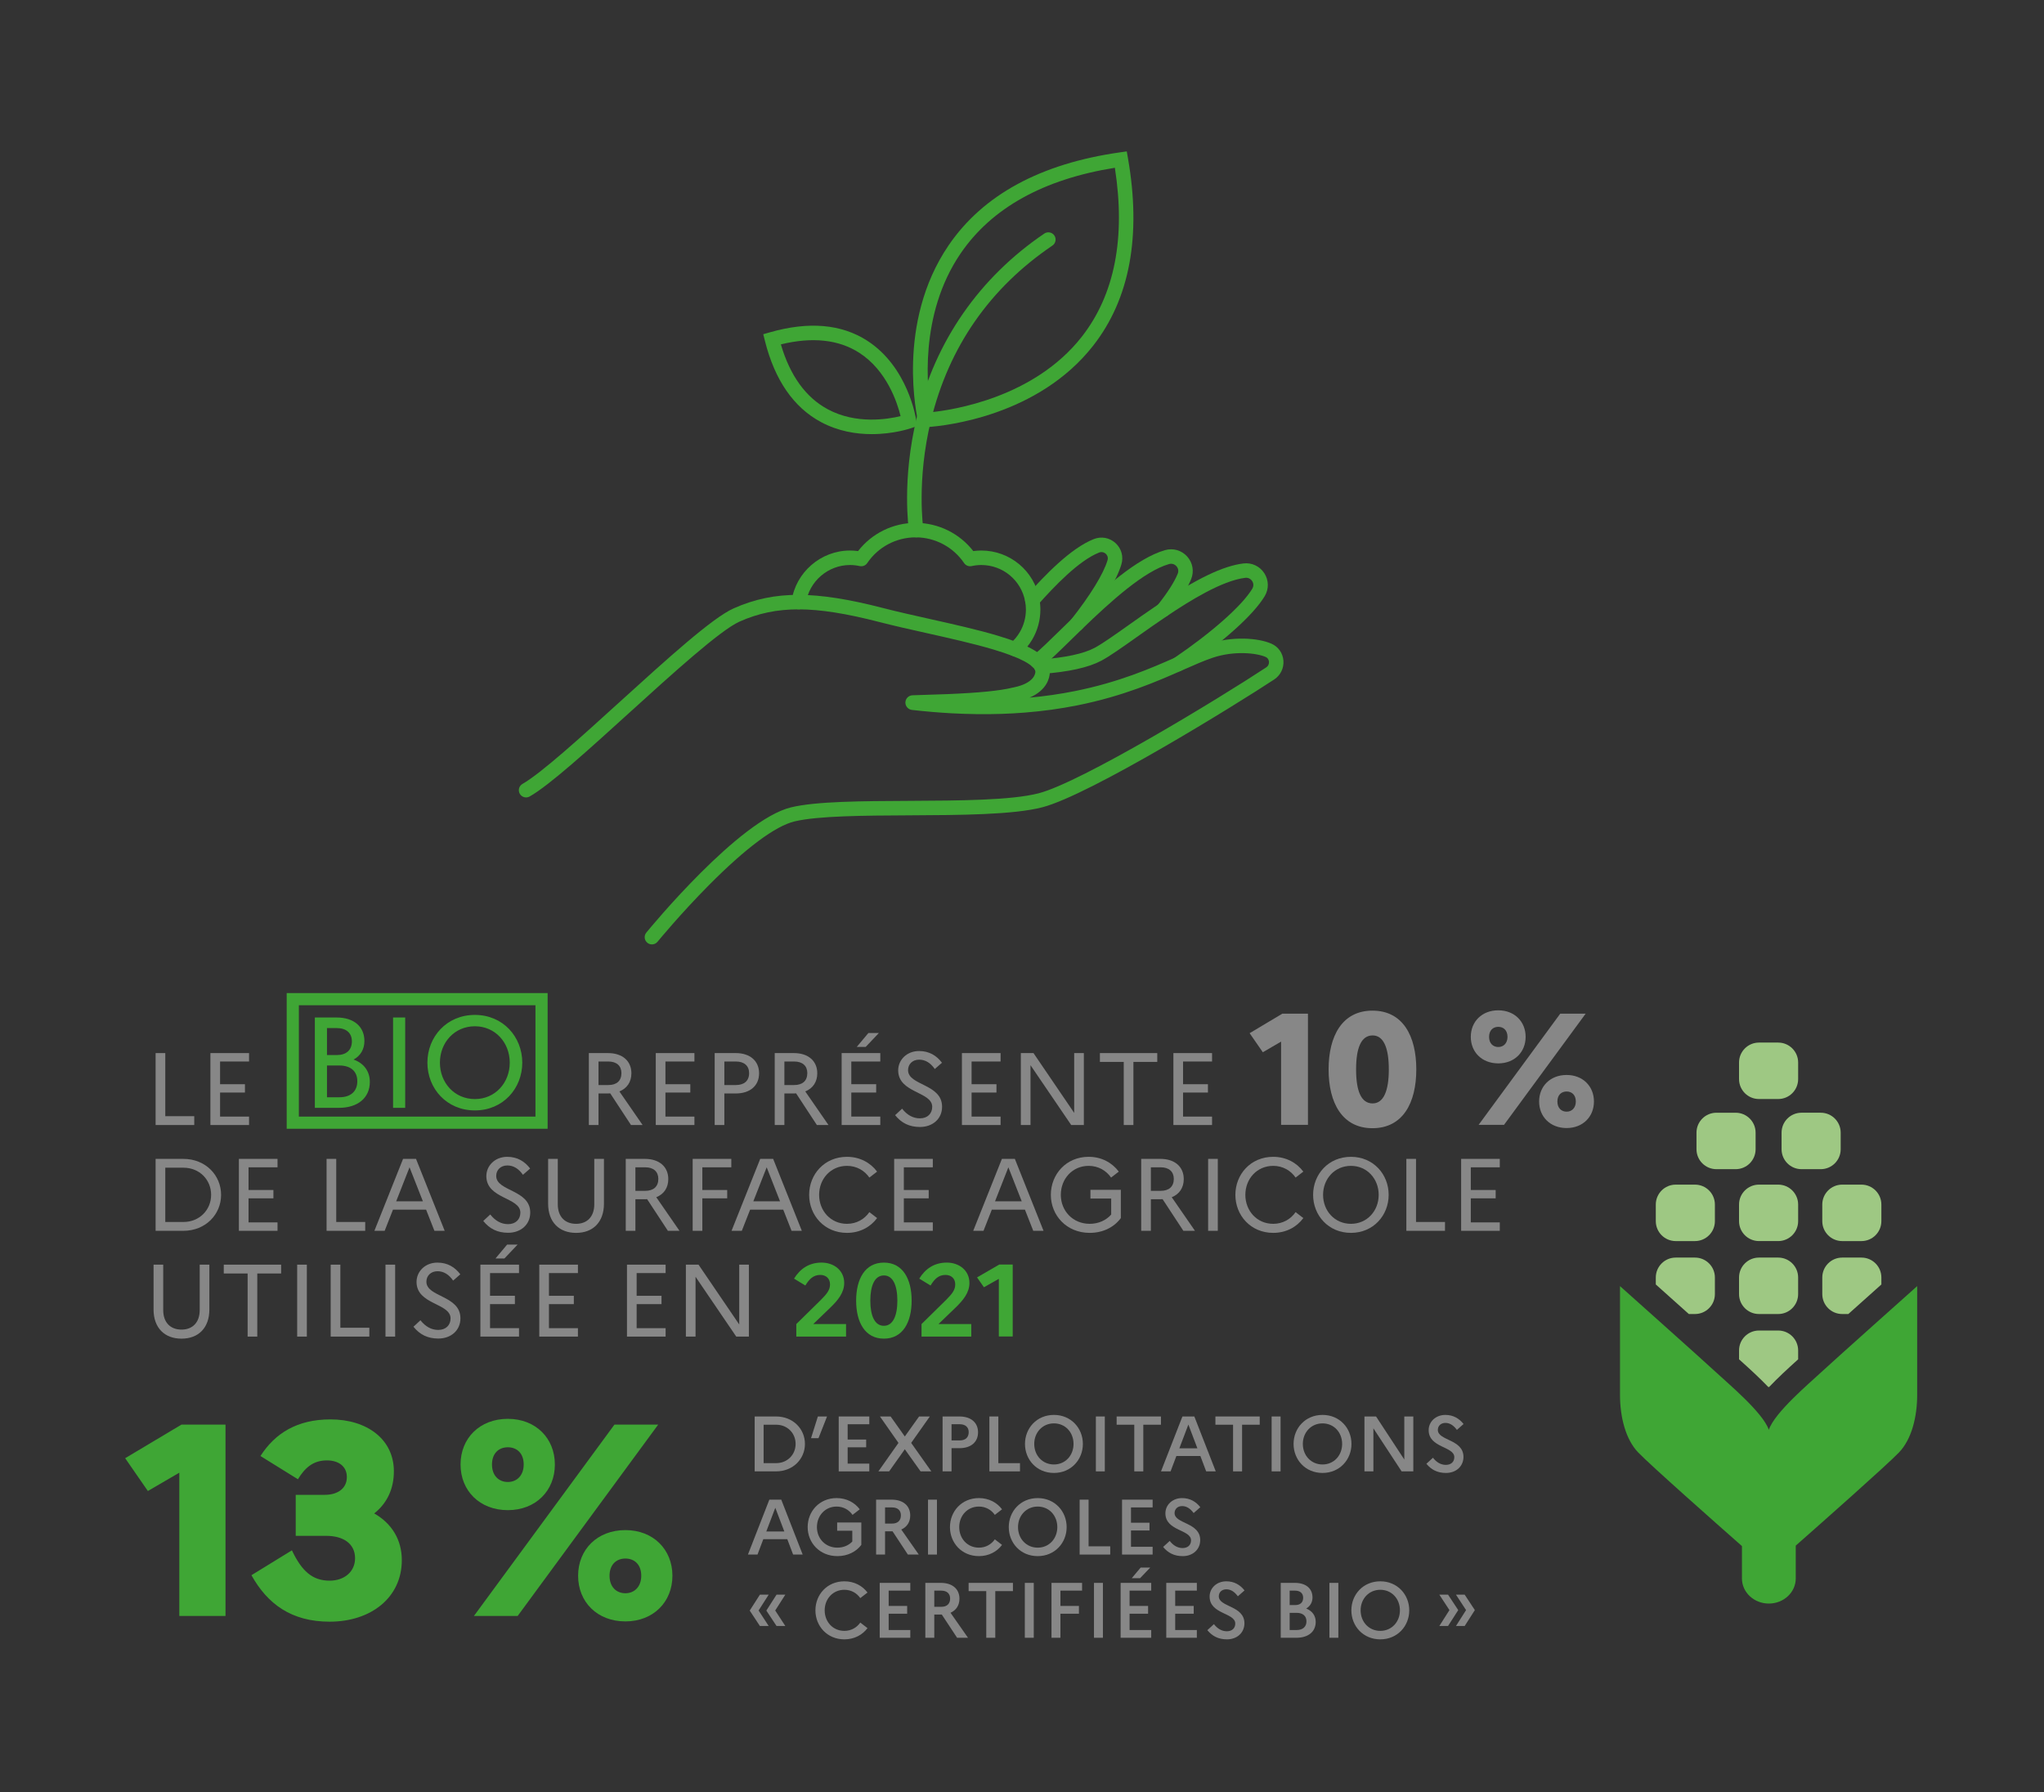 <?xml version="1.0" encoding="UTF-8" standalone="no"?>
<!DOCTYPE svg PUBLIC "-//W3C//DTD SVG 1.1//EN" "http://www.w3.org/Graphics/SVG/1.1/DTD/svg11.dtd">
<svg width="100%" height="100%" viewBox="0 0 966 847" version="1.1" xmlns="http://www.w3.org/2000/svg" xmlns:xlink="http://www.w3.org/1999/xlink" xml:space="preserve" xmlns:serif="http://www.serif.com/" style="fill-rule:evenodd;clip-rule:evenodd;">
    <rect x="0" y="0" width="966" height="847" fill="#333333" stroke="none"/>
    <g id="Plan-de-travail1" serif:id="Plan de travail1" transform="matrix(1,0,0,1,-833.117,-1472.67)">
        <rect x="833.117" y="1472.67" width="965.009" height="846.098" style="fill:none;"/>
        <g transform="matrix(4.167,0,0,4.167,15.604,13.981)">
            <g id="Calque-1" serif:id="Calque 1">
                <g transform="matrix(1,0,0,1,213.836,477.665)">
                    <path d="M0,-8.16L1.096,-8.16L1.096,-1.003L4.383,-1.003L4.383,0L0,0L0,-8.16Z" style="fill:rgb(135,135,135);fill-rule:nonzero;"/>
                </g>
                <g transform="matrix(1,0,0,1,220.051,477.665)">
                    <path d="M0,-8.16L4.383,-8.16L4.383,-7.204L1.096,-7.204L1.096,-4.628L3.917,-4.628L3.917,-3.683L1.096,-3.683L1.096,-0.956L4.383,-0.956L4.383,0L0,0L0,-8.16Z" style="fill:rgb(135,135,135);fill-rule:nonzero;"/>
                </g>
                <g transform="matrix(1,0,0,1,0,98.899)">
                    <rect x="229.393" y="364.49" width="28.214" height="14.011" style="fill:none;stroke:rgb(63,166,53);stroke-width:1.38px;"/>
                </g>
                <g transform="matrix(1,0,0,1,231.896,465.469)">
                    <path d="M0,10.247L2.723,10.247C4.889,10.247 6.236,9.105 6.236,7.305C6.236,6.133 5.592,5.196 4.392,4.772C5.197,4.333 5.621,3.586 5.621,2.664C5.621,1.039 4.436,0 2.474,0L0,0L0,10.247ZM2.489,1.2C3.557,1.2 4.201,1.756 4.201,2.708C4.201,3.703 3.557,4.26 2.489,4.26L1.376,4.26L1.376,1.2L2.489,1.2ZM2.781,5.445C4.055,5.445 4.816,6.089 4.816,7.231C4.816,8.388 4.055,9.047 2.781,9.047L1.376,9.047L1.376,5.445L2.781,5.445ZM8.871,10.247L10.247,10.247L10.247,0L8.871,0L8.871,10.247ZM18.152,-0.293C14.946,-0.293 12.765,2.195 12.765,5.123C12.765,8.051 14.946,10.54 18.152,10.54C21.344,10.54 23.525,8.051 23.525,5.123C23.525,2.195 21.344,-0.293 18.152,-0.293M18.152,9.252C15.839,9.252 14.185,7.407 14.185,5.123C14.185,2.84 15.839,0.995 18.152,0.995C20.451,0.995 22.105,2.84 22.105,5.123C22.105,7.407 20.451,9.252 18.152,9.252" style="fill:rgb(63,166,53);fill-rule:nonzero;"/>
                </g>
                <g transform="matrix(1,0,0,1,264.068,476.709)">
                    <path d="M0,-6.248L0,-3.579L1.119,-3.579C2.052,-3.579 2.6,-4.057 2.6,-4.931C2.6,-5.759 2.052,-6.248 1.119,-6.248L0,-6.248ZM-1.096,-7.204L1.073,-7.204C2.716,-7.204 3.73,-6.307 3.73,-4.908C3.73,-3.929 3.229,-3.194 2.367,-2.856L5.001,0.956L3.684,0.956L1.329,-2.635C1.248,-2.623 1.154,-2.623 1.073,-2.623L0,-2.623L0,0.956L-1.096,0.956L-1.096,-7.204Z" style="fill:rgb(135,135,135);fill-rule:nonzero;"/>
                </g>
                <g transform="matrix(1,0,0,1,270.562,477.665)">
                    <path d="M0,-8.16L4.383,-8.16L4.383,-7.204L1.096,-7.204L1.096,-4.628L3.917,-4.628L3.917,-3.683L1.096,-3.683L1.096,-0.956L4.383,-0.956L4.383,0L0,0L0,-8.16Z" style="fill:rgb(135,135,135);fill-rule:nonzero;"/>
                </g>
                <g transform="matrix(1,0,0,1,278.339,476.709)">
                    <path d="M0,-6.248L0,-3.579L1.317,-3.579C2.25,-3.579 2.81,-4.057 2.81,-4.931C2.81,-5.759 2.25,-6.248 1.317,-6.248L0,-6.248ZM-1.096,-7.204L1.294,-7.204C2.926,-7.204 3.94,-6.307 3.94,-4.908C3.94,-3.509 2.926,-2.623 1.294,-2.623L0,-2.623L0,0.956L-1.096,0.956L-1.096,-7.204Z" style="fill:rgb(135,135,135);fill-rule:nonzero;"/>
                </g>
                <g transform="matrix(1,0,0,1,285.149,476.709)">
                    <path d="M0,-6.248L0,-3.579L1.119,-3.579C2.052,-3.579 2.6,-4.057 2.6,-4.931C2.6,-5.759 2.052,-6.248 1.119,-6.248L0,-6.248ZM-1.096,-7.204L1.073,-7.204C2.716,-7.204 3.73,-6.307 3.73,-4.908C3.73,-3.929 3.229,-3.194 2.367,-2.856L5.001,0.956L3.684,0.956L1.329,-2.635C1.248,-2.623 1.154,-2.623 1.073,-2.623L0,-2.623L0,0.956L-1.096,0.956L-1.096,-7.204Z" style="fill:rgb(135,135,135);fill-rule:nonzero;"/>
                </g>
                <g transform="matrix(1,0,0,1,293.357,476.092)">
                    <path d="M0,-7.287L1.317,-8.86L2.506,-8.86L1.014,-7.287L0,-7.287ZM-1.714,-6.587L2.669,-6.587L2.669,-5.631L-0.618,-5.631L-0.618,-3.055L2.203,-3.055L2.203,-2.11L-0.618,-2.11L-0.618,0.617L2.669,0.617L2.669,1.573L-1.714,1.573L-1.714,-6.587Z" style="fill:rgb(135,135,135);fill-rule:nonzero;"/>
                </g>
                <g transform="matrix(1,0,0,1,298.499,471.347)">
                    <path d="M0,4.465C0.571,5.188 1.248,5.561 2.017,5.561C2.903,5.561 3.416,5.001 3.416,4.255C3.416,2.506 -0.443,2.716 -0.443,0.116C-0.443,-1.072 0.537,-2.075 1.923,-2.075C3.078,-2.075 3.917,-1.551 4.523,-0.746L3.708,-0.035C3.229,-0.722 2.646,-1.096 1.935,-1.096C1.177,-1.096 0.676,-0.583 0.676,0.093C0.676,1.854 4.535,1.632 4.535,4.243C4.535,5.631 3.451,6.54 2.029,6.54C0.816,6.54 -0.082,6.085 -0.792,5.199L0,4.465Z" style="fill:rgb(135,135,135);fill-rule:nonzero;"/>
                </g>
                <g transform="matrix(1,0,0,1,305.285,477.665)">
                    <path d="M0,-8.16L4.384,-8.16L4.384,-7.204L1.096,-7.204L1.096,-4.628L3.917,-4.628L3.917,-3.683L1.096,-3.683L1.096,-0.956L4.384,-0.956L4.384,0L0,0L0,-8.16Z" style="fill:rgb(135,135,135);fill-rule:nonzero;"/>
                </g>
                <g transform="matrix(1,0,0,1,311.967,477.665)">
                    <path d="M0,-8.16L1.434,-8.16L6.05,-1.376L6.05,-8.16L7.146,-8.16L7.146,0L5.712,0L1.096,-6.785L1.096,0L0,0L0,-8.16Z" style="fill:rgb(135,135,135);fill-rule:nonzero;"/>
                </g>
                <g transform="matrix(1,0,0,1,320.934,477.665)">
                    <path d="M0,-8.16L6.505,-8.16L6.505,-7.158L3.8,-7.158L3.8,0L2.704,0L2.704,-7.158L0,-7.158L0,-8.16Z" style="fill:rgb(135,135,135);fill-rule:nonzero;"/>
                </g>
                <g transform="matrix(1,0,0,1,329.269,477.665)">
                    <path d="M0,-8.16L4.384,-8.16L4.384,-7.204L1.096,-7.204L1.096,-4.628L3.917,-4.628L3.917,-3.683L1.096,-3.683L1.096,-0.956L4.384,-0.956L4.384,0L0,0L0,-8.16Z" style="fill:rgb(135,135,135);fill-rule:nonzero;"/>
                </g>
                <g transform="matrix(1,0,0,1,341.483,474.475)">
                    <path d="M0,-6.271L-2.072,-5.064L-3.568,-7.226L0.145,-9.443L3.046,-9.443L3.046,3.172L0,3.172L0,-6.271Z" style="fill:rgb(135,135,135);fill-rule:nonzero;"/>
                </g>
                <g transform="matrix(1,0,0,1,349.989,471.359)">
                    <path d="M0,-0.001C0,2.45 0.576,3.855 1.874,3.855C3.117,3.855 3.712,2.433 3.712,-0.001C3.712,-2.451 3.117,-3.857 1.874,-3.857C0.576,-3.857 0,-2.434 0,-0.001M6.829,-0.001C6.829,3.802 5.298,6.667 1.855,6.667C-1.568,6.667 -3.118,3.802 -3.118,-0.001C-3.118,-3.803 -1.568,-6.668 1.855,-6.668C5.298,-6.668 6.829,-3.803 6.829,-0.001" style="fill:rgb(135,135,135);fill-rule:nonzero;"/>
                </g>
                <g transform="matrix(1,0,0,1,374.911,467.664)">
                    <path d="M0,7.334C0,6.595 -0.45,6.198 -1.045,6.198C-1.64,6.198 -2.091,6.595 -2.091,7.334C-2.091,8.073 -1.64,8.487 -1.045,8.487C-0.45,8.487 0,8.055 0,7.334M2.055,7.334C2.055,9.063 0.793,10.344 -1.045,10.344C-2.901,10.344 -4.163,9.063 -4.163,7.334C-4.163,5.604 -2.901,4.324 -1.045,4.324C0.793,4.324 2.055,5.604 2.055,7.334M-7.749,0C-7.749,-0.739 -8.199,-1.136 -8.794,-1.136C-9.389,-1.136 -9.839,-0.739 -9.839,0C-9.839,0.738 -9.389,1.153 -8.794,1.153C-8.199,1.153 -7.749,0.721 -7.749,0M-1.766,-2.632L1.117,-2.632L-8.146,9.983L-11.028,9.983L-1.766,-2.632ZM-5.694,0C-5.694,1.73 -6.956,3.009 -8.794,3.009C-10.65,3.009 -11.912,1.73 -11.912,0C-11.912,-1.73 -10.65,-3.01 -8.794,-3.01C-6.956,-3.01 -5.694,-1.73 -5.694,0" style="fill:rgb(135,135,135);fill-rule:nonzero;"/>
                </g>
                <g transform="matrix(1,0,0,1,214.932,488.663)">
                    <path d="M0,-6.156L0,-0.001L2.063,-0.001C3.882,-0.001 5.2,-1.376 5.2,-3.078C5.2,-4.792 3.882,-6.156 2.063,-6.156L0,-6.156ZM-1.096,-7.158L2.04,-7.158C4.593,-7.158 6.33,-5.281 6.33,-3.078C6.33,-0.875 4.593,1.002 2.04,1.002L-1.096,1.002L-1.096,-7.158Z" style="fill:rgb(135,135,135);fill-rule:nonzero;"/>
                </g>
                <g transform="matrix(1,0,0,1,223.28,489.665)">
                    <path d="M0,-8.16L4.383,-8.16L4.383,-7.204L1.096,-7.204L1.096,-4.628L3.917,-4.628L3.917,-3.683L1.096,-3.683L1.096,-0.956L4.383,-0.956L4.383,0L0,0L0,-8.16Z" style="fill:rgb(135,135,135);fill-rule:nonzero;"/>
                </g>
                <g transform="matrix(1,0,0,1,233.226,489.665)">
                    <path d="M0,-8.16L1.096,-8.16L1.096,-1.003L4.383,-1.003L4.383,0L0,0L0,-8.16Z" style="fill:rgb(135,135,135);fill-rule:nonzero;"/>
                </g>
                <g transform="matrix(1,0,0,1,244.151,484.851)">
                    <path d="M0,1.468L-1.516,-2.39L-3.031,1.468L0,1.468ZM-2.25,-3.346L-0.781,-3.346L2.471,4.814L1.306,4.814L0.361,2.412L-3.393,2.412L-4.337,4.814L-5.502,4.814L-2.25,-3.346Z" style="fill:rgb(135,135,135);fill-rule:nonzero;"/>
                </g>
                <g transform="matrix(1,0,0,1,251.789,483.347)">
                    <path d="M0,4.465C0.571,5.188 1.248,5.561 2.017,5.561C2.903,5.561 3.416,5.001 3.416,4.255C3.416,2.506 -0.443,2.716 -0.443,0.116C-0.443,-1.072 0.537,-2.075 1.924,-2.075C3.078,-2.075 3.917,-1.551 4.523,-0.746L3.708,-0.035C3.229,-0.722 2.646,-1.096 1.935,-1.096C1.178,-1.096 0.676,-0.583 0.676,0.093C0.676,1.854 4.535,1.632 4.535,4.243C4.535,5.631 3.451,6.54 2.029,6.54C0.816,6.54 -0.082,6.085 -0.792,5.199L0,4.465Z" style="fill:rgb(135,135,135);fill-rule:nonzero;"/>
                </g>
                <g transform="matrix(1,0,0,1,263.588,489.899)">
                    <path d="M0,-8.394L1.096,-8.394L1.096,-3.311C1.096,-1.213 -0.152,0 -2.063,0C-3.976,0 -5.234,-1.213 -5.234,-3.311L-5.234,-8.394L-4.139,-8.394L-4.139,-3.242C-4.139,-1.831 -3.323,-1.027 -2.063,-1.027C-0.816,-1.027 0,-1.831 0,-3.242L0,-8.394Z" style="fill:rgb(135,135,135);fill-rule:nonzero;"/>
                </g>
                <g transform="matrix(1,0,0,1,268.252,488.709)">
                    <path d="M0,-6.248L0,-3.579L1.119,-3.579C2.052,-3.579 2.6,-4.057 2.6,-4.931C2.6,-5.759 2.052,-6.248 1.119,-6.248L0,-6.248ZM-1.096,-7.204L1.073,-7.204C2.716,-7.204 3.73,-6.307 3.73,-4.908C3.73,-3.929 3.229,-3.194 2.367,-2.856L5.001,0.956L3.684,0.956L1.329,-2.635C1.248,-2.623 1.154,-2.623 1.073,-2.623L0,-2.623L0,0.956L-1.096,0.956L-1.096,-7.204Z" style="fill:rgb(135,135,135);fill-rule:nonzero;"/>
                </g>
                <g transform="matrix(1,0,0,1,274.747,489.665)">
                    <path d="M0,-8.16L4.383,-8.16L4.383,-7.204L1.096,-7.204L1.096,-4.628L3.917,-4.628L3.917,-3.683L1.096,-3.683L1.096,0L0,0L0,-8.16Z" style="fill:rgb(135,135,135);fill-rule:nonzero;"/>
                </g>
                <g transform="matrix(1,0,0,1,284.657,484.851)">
                    <path d="M0,1.468L-1.516,-2.39L-3.031,1.468L0,1.468ZM-2.25,-3.346L-0.781,-3.346L2.471,4.814L1.306,4.814L0.361,2.412L-3.393,2.412L-4.337,4.814L-5.502,4.814L-2.25,-3.346Z" style="fill:rgb(135,135,135);fill-rule:nonzero;"/>
                </g>
                <g transform="matrix(1,0,0,1,294.789,483.627)">
                    <path d="M0,3.916L0.875,4.593C0.128,5.606 -1.072,6.271 -2.541,6.271C-5.094,6.271 -6.831,4.289 -6.831,1.958C-6.831,-0.374 -5.094,-2.355 -2.541,-2.355C-1.072,-2.355 0.128,-1.68 0.875,-0.677L0,-0.001C-0.548,-0.793 -1.445,-1.33 -2.541,-1.33C-4.383,-1.33 -5.7,0.14 -5.7,1.958C-5.7,3.776 -4.383,5.245 -2.541,5.245C-1.445,5.245 -0.548,4.709 0,3.916" style="fill:rgb(135,135,135);fill-rule:nonzero;"/>
                </g>
                <g transform="matrix(1,0,0,1,297.6,489.665)">
                    <path d="M0,-8.16L4.383,-8.16L4.383,-7.204L1.096,-7.204L1.096,-4.628L3.917,-4.628L3.917,-3.683L1.096,-3.683L1.096,-0.956L4.383,-0.956L4.383,0L0,0L0,-8.16Z" style="fill:rgb(135,135,135);fill-rule:nonzero;"/>
                </g>
                <g transform="matrix(1,0,0,1,312.069,484.851)">
                    <path d="M0,1.468L-1.516,-2.39L-3.031,1.468L0,1.468ZM-2.25,-3.346L-0.781,-3.346L2.471,4.814L1.306,4.814L0.361,2.412L-3.393,2.412L-4.337,4.814L-5.503,4.814L-2.25,-3.346Z" style="fill:rgb(135,135,135);fill-rule:nonzero;"/>
                </g>
                <g transform="matrix(1,0,0,1,322.213,483.346)">
                    <path d="M0,4.477L0,2.659L-2.354,2.659L-2.354,1.667L1.096,1.667L1.096,4.873C0.338,5.899 -0.909,6.552 -2.437,6.552C-5.06,6.552 -6.843,4.57 -6.843,2.239C-6.843,-0.093 -5.106,-2.075 -2.553,-2.075C-1.084,-2.075 0.116,-1.399 0.862,-0.396L-0.012,0.28C-0.56,-0.512 -1.457,-1.049 -2.553,-1.049C-4.396,-1.049 -5.712,0.42 -5.712,2.239C-5.712,4.057 -4.349,5.526 -2.437,5.526C-1.422,5.526 -0.571,5.118 0,4.477" style="fill:rgb(135,135,135);fill-rule:nonzero;"/>
                </g>
                <g transform="matrix(1,0,0,1,326.714,488.709)">
                    <path d="M0,-6.248L0,-3.579L1.119,-3.579C2.052,-3.579 2.601,-4.057 2.601,-4.931C2.601,-5.759 2.052,-6.248 1.119,-6.248L0,-6.248ZM-1.096,-7.204L1.073,-7.204C2.717,-7.204 3.73,-6.307 3.73,-4.908C3.73,-3.929 3.229,-3.194 2.367,-2.856L5.002,0.956L3.685,0.956L1.329,-2.635C1.248,-2.623 1.154,-2.623 1.073,-2.623L0,-2.623L0,0.956L-1.096,0.956L-1.096,-7.204Z" style="fill:rgb(135,135,135);fill-rule:nonzero;"/>
                </g>
                <g transform="matrix(1,0,0,1,0,129.28)">
                    <rect x="333.209" y="352.225" width="1.096" height="8.16" style="fill:rgb(135,135,135);"/>
                </g>
                <g transform="matrix(1,0,0,1,343.13,483.627)">
                    <path d="M0,3.916L0.875,4.593C0.129,5.606 -1.072,6.271 -2.541,6.271C-5.094,6.271 -6.831,4.289 -6.831,1.958C-6.831,-0.374 -5.094,-2.355 -2.541,-2.355C-1.072,-2.355 0.129,-1.68 0.875,-0.677L0,-0.001C-0.548,-0.793 -1.445,-1.33 -2.541,-1.33C-4.383,-1.33 -5.7,0.14 -5.7,1.958C-5.7,3.776 -4.383,5.245 -2.541,5.245C-1.445,5.245 -0.548,4.709 0,3.916" style="fill:rgb(135,135,135);fill-rule:nonzero;"/>
                </g>
                <g transform="matrix(1,0,0,1,352.552,485.585)">
                    <path d="M0,0C0,-1.818 -1.317,-3.288 -3.147,-3.288C-4.99,-3.288 -6.307,-1.818 -6.307,0C-6.307,1.818 -4.99,3.287 -3.147,3.287C-1.317,3.287 0,1.818 0,0M1.131,0C1.131,2.331 -0.606,4.313 -3.147,4.313C-5.701,4.313 -7.437,2.331 -7.437,0C-7.437,-2.332 -5.701,-4.313 -3.147,-4.313C-0.606,-4.313 1.131,-2.332 1.131,0" style="fill:rgb(135,135,135);fill-rule:nonzero;"/>
                </g>
                <g transform="matrix(1,0,0,1,355.69,489.665)">
                    <path d="M0,-8.16L1.096,-8.16L1.096,-1.003L4.383,-1.003L4.383,0L0,0L0,-8.16Z" style="fill:rgb(135,135,135);fill-rule:nonzero;"/>
                </g>
                <g transform="matrix(1,0,0,1,361.903,489.665)">
                    <path d="M0,-8.16L4.384,-8.16L4.384,-7.204L1.096,-7.204L1.096,-4.628L3.917,-4.628L3.917,-3.683L1.096,-3.683L1.096,-0.956L4.384,-0.956L4.384,0L0,0L0,-8.16Z" style="fill:rgb(135,135,135);fill-rule:nonzero;"/>
                </g>
                <g transform="matrix(1,0,0,1,218.837,501.897)">
                    <path d="M0,-8.394L1.096,-8.394L1.096,-3.311C1.096,-1.213 -0.151,0 -2.063,0C-3.975,0 -5.234,-1.213 -5.234,-3.311L-5.234,-8.394L-4.138,-8.394L-4.138,-3.242C-4.138,-1.831 -3.322,-1.027 -2.063,-1.027C-0.816,-1.027 0,-1.831 0,-3.242L0,-8.394Z" style="fill:rgb(135,135,135);fill-rule:nonzero;"/>
                </g>
                <g transform="matrix(1,0,0,1,221.567,501.663)">
                    <path d="M0,-8.16L6.505,-8.16L6.505,-7.158L3.8,-7.158L3.8,0L2.705,0L2.705,-7.158L0,-7.158L0,-8.16Z" style="fill:rgb(135,135,135);fill-rule:nonzero;"/>
                </g>
                <g transform="matrix(1,0,0,1,0,153.276)">
                    <rect x="229.892" y="340.227" width="1.096" height="8.16" style="fill:rgb(135,135,135);"/>
                </g>
                <g transform="matrix(1,0,0,1,233.693,501.663)">
                    <path d="M0,-8.16L1.096,-8.16L1.096,-1.003L4.383,-1.003L4.383,0L0,0L0,-8.16Z" style="fill:rgb(135,135,135);fill-rule:nonzero;"/>
                </g>
                <g transform="matrix(1,0,0,1,0,153.276)">
                    <rect x="239.907" y="340.227" width="1.096" height="8.16" style="fill:rgb(135,135,135);"/>
                </g>
                <g transform="matrix(1,0,0,1,243.872,495.345)">
                    <path d="M0,4.465C0.571,5.188 1.248,5.561 2.017,5.561C2.903,5.561 3.416,5.001 3.416,4.255C3.416,2.506 -0.443,2.716 -0.443,0.116C-0.443,-1.072 0.537,-2.075 1.924,-2.075C3.078,-2.075 3.917,-1.551 4.523,-0.746L3.708,-0.035C3.229,-0.722 2.646,-1.096 1.935,-1.096C1.178,-1.096 0.676,-0.583 0.676,0.093C0.676,1.854 4.535,1.632 4.535,4.243C4.535,5.631 3.451,6.54 2.029,6.54C0.816,6.54 -0.082,6.085 -0.792,5.199L0,4.465Z" style="fill:rgb(135,135,135);fill-rule:nonzero;"/>
                </g>
                <g transform="matrix(1,0,0,1,252.383,500.09)">
                    <path d="M0,-7.287L1.317,-8.86L2.506,-8.86L1.014,-7.287L0,-7.287ZM-1.714,-6.587L2.669,-6.587L2.669,-5.631L-0.618,-5.631L-0.618,-3.055L2.203,-3.055L2.203,-2.11L-0.618,-2.11L-0.618,0.617L2.669,0.617L2.669,1.573L-1.714,1.573L-1.714,-6.587Z" style="fill:rgb(135,135,135);fill-rule:nonzero;"/>
                </g>
                <g transform="matrix(1,0,0,1,257.351,501.663)">
                    <path d="M0,-8.16L4.383,-8.16L4.383,-7.204L1.096,-7.204L1.096,-4.628L3.917,-4.628L3.917,-3.683L1.096,-3.683L1.096,-0.956L4.383,-0.956L4.383,0L0,0L0,-8.16Z" style="fill:rgb(135,135,135);fill-rule:nonzero;"/>
                </g>
                <g transform="matrix(1,0,0,1,267.296,501.663)">
                    <path d="M0,-8.16L4.383,-8.16L4.383,-7.204L1.096,-7.204L1.096,-4.628L3.917,-4.628L3.917,-3.683L1.096,-3.683L1.096,-0.956L4.383,-0.956L4.383,0L0,0L0,-8.16Z" style="fill:rgb(135,135,135);fill-rule:nonzero;"/>
                </g>
                <g transform="matrix(1,0,0,1,273.977,501.663)">
                    <path d="M0,-8.16L1.434,-8.16L6.05,-1.376L6.05,-8.16L7.146,-8.16L7.146,0L5.712,0L1.096,-6.785L1.096,0L0,0L0,-8.16Z" style="fill:rgb(135,135,135);fill-rule:nonzero;"/>
                </g>
                <g transform="matrix(1,0,0,1,286.501,494.691)">
                    <path d="M0,5.55L2.798,2.798C3.427,2.157 3.824,1.714 3.824,1.05C3.824,0.373 3.357,-0.023 2.716,-0.023C1.935,-0.023 1.457,0.455 1.026,1.178L-0.256,0.397C0.431,-0.722 1.445,-1.422 2.868,-1.422C4.29,-1.422 5.432,-0.512 5.432,0.887C5.432,2.006 4.698,2.868 3.894,3.65L1.923,5.55L5.642,5.55L5.642,6.972L0,6.972L0,5.55Z" style="fill:rgb(63,166,53);fill-rule:nonzero;"/>
                </g>
                <g transform="matrix(1,0,0,1,294.896,497.583)">
                    <path d="M0,0C0,1.726 0.501,2.856 1.539,2.856C2.565,2.856 3.066,1.714 3.066,0C3.066,-1.726 2.565,-2.856 1.539,-2.856C0.501,-2.856 0,-1.714 0,0M4.686,0C4.686,2.448 3.684,4.313 1.539,4.313C-0.606,4.313 -1.609,2.448 -1.609,0C-1.609,-2.448 -0.606,-4.313 1.539,-4.313C3.684,-4.313 4.686,-2.448 4.686,0" style="fill:rgb(63,166,53);fill-rule:nonzero;"/>
                </g>
                <g transform="matrix(1,0,0,1,300.703,494.691)">
                    <path d="M0,5.55L2.798,2.798C3.427,2.157 3.823,1.714 3.823,1.05C3.823,0.373 3.357,-0.023 2.716,-0.023C1.935,-0.023 1.457,0.455 1.025,1.178L-0.257,0.397C0.431,-0.722 1.445,-1.422 2.867,-1.422C4.29,-1.422 5.433,-0.512 5.433,0.887C5.433,2.006 4.697,2.868 3.894,3.65L1.923,5.55L5.642,5.55L5.642,6.972L0,6.972L0,5.55Z" style="fill:rgb(63,166,53);fill-rule:nonzero;"/>
                </g>
                <g transform="matrix(1,0,0,1,309.471,500.032)">
                    <path d="M0,-4.92L-1.69,-3.964L-2.472,-5.083L0.047,-6.54L1.573,-6.54L1.573,1.62L0,1.62L0,-4.92Z" style="fill:rgb(63,166,53);fill-rule:nonzero;"/>
                </g>
                <g transform="matrix(1,0,0,1,282.793,516.016)">
                    <path d="M0,-4.358L0,0.001L1.414,0.001C2.704,0.001 3.629,-0.968 3.629,-2.178C3.629,-3.397 2.704,-4.358 1.414,-4.358L0,-4.358ZM-1.014,-5.293L1.405,-5.293C3.362,-5.293 4.688,-3.86 4.688,-2.178C4.688,-0.498 3.362,0.935 1.405,0.935L-1.014,0.935L-1.014,-5.293Z" style="fill:rgb(135,135,135);fill-rule:nonzero;"/>
                </g>
                <g transform="matrix(0.3,-0.954,-0.954,-0.3,289.983,513.191)">
                    <path d="M-0.54,1.729L2.043,1.729L2.355,0.736L-0.287,0.923L-0.54,1.729Z" style="fill:rgb(135,135,135);fill-rule:nonzero;"/>
                </g>
                <g transform="matrix(1,0,0,1,291.311,516.952)">
                    <path d="M0,-6.228L3.469,-6.228L3.469,-5.347L1.014,-5.347L1.014,-3.612L3.113,-3.612L3.113,-2.732L1.014,-2.732L1.014,-0.881L3.469,-0.881L3.469,0L0,0L0,-6.228Z" style="fill:rgb(135,135,135);fill-rule:nonzero;"/>
                </g>
                <g transform="matrix(1,0,0,1,295.81,510.723)">
                    <path d="M0,6.228L2.277,2.999L0.178,0L1.388,0L2.998,2.269L4.617,0L5.835,0L3.718,2.999L6.004,6.228L4.786,6.228L2.998,3.719L1.219,6.228L0,6.228Z" style="fill:rgb(135,135,135);fill-rule:nonzero;"/>
                </g>
                <g transform="matrix(1,0,0,1,304.106,516.071)">
                    <path d="M0,-4.466L0,-2.633L0.942,-2.633C1.574,-2.633 1.947,-2.971 1.947,-3.568C1.947,-4.128 1.574,-4.466 0.942,-4.466L0,-4.466ZM-1.015,-5.347L0.898,-5.347C2.206,-5.347 3.007,-4.653 3.007,-3.549C3.007,-2.446 2.206,-1.752 0.898,-1.752L0,-1.752L0,0.881L-1.015,0.881L-1.015,-5.347Z" style="fill:rgb(135,135,135);fill-rule:nonzero;"/>
                </g>
                <g transform="matrix(1,0,0,1,308.4,516.952)">
                    <path d="M0,-6.228L1.015,-6.228L1.015,-0.934L3.47,-0.934L3.47,0L0,0L0,-6.228Z" style="fill:rgb(135,135,135);fill-rule:nonzero;"/>
                </g>
                <g transform="matrix(1,0,0,1,317.943,513.837)">
                    <path d="M0,0.001C0,-1.307 -0.925,-2.33 -2.224,-2.33C-3.522,-2.33 -4.457,-1.298 -4.457,0.001C-4.457,1.309 -3.522,2.331 -2.224,2.331C-0.925,2.331 0,1.3 0,0.001M1.059,0.001C1.059,1.78 -0.275,3.292 -2.224,3.292C-4.181,3.292 -5.506,1.78 -5.506,0.001C-5.506,-1.778 -4.181,-3.291 -2.224,-3.291C-0.275,-3.291 1.059,-1.778 1.059,0.001" style="fill:rgb(135,135,135);fill-rule:nonzero;"/>
                </g>
                <g transform="matrix(1,0,0,1,0,185.786)">
                    <rect x="320.476" y="324.938" width="1.014" height="6.228" style="fill:rgb(135,135,135);"/>
                </g>
                <g transform="matrix(1,0,0,1,322.831,516.952)">
                    <path d="M0,-6.228L5.026,-6.228L5.026,-5.293L3.024,-5.293L3.024,0L2.001,0L2.001,-5.293L0,-5.293L0,-6.228Z" style="fill:rgb(135,135,135);fill-rule:nonzero;"/>
                </g>
                <g transform="matrix(1,0,0,1,331.991,513.339)">
                    <path d="M0,0.997L-1.023,-1.698L-2.046,0.997L0,0.997ZM-1.699,-2.615L-0.347,-2.615L2.082,3.612L0.996,3.612L0.338,1.869L-2.384,1.869L-3.042,3.612L-4.128,3.612L-1.699,-2.615Z" style="fill:rgb(135,135,135);fill-rule:nonzero;"/>
                </g>
                <g transform="matrix(1,0,0,1,334.034,516.952)">
                    <path d="M0,-6.228L5.026,-6.228L5.026,-5.293L3.025,-5.293L3.025,0L2.002,0L2.002,-5.293L0,-5.293L0,-6.228Z" style="fill:rgb(135,135,135);fill-rule:nonzero;"/>
                </g>
                <g transform="matrix(1,0,0,1,0,185.786)">
                    <rect x="340.41" y="324.938" width="1.014" height="6.228" style="fill:rgb(135,135,135);"/>
                </g>
                <g transform="matrix(1,0,0,1,348.406,513.837)">
                    <path d="M0,0.001C0,-1.307 -0.926,-2.33 -2.225,-2.33C-3.523,-2.33 -4.457,-1.298 -4.457,0.001C-4.457,1.309 -3.523,2.331 -2.225,2.331C-0.926,2.331 0,1.3 0,0.001M1.059,0.001C1.059,1.78 -0.276,3.292 -2.225,3.292C-4.182,3.292 -5.507,1.78 -5.507,0.001C-5.507,-1.778 -4.182,-3.291 -2.225,-3.291C-0.276,-3.291 1.059,-1.778 1.059,0.001" style="fill:rgb(135,135,135);fill-rule:nonzero;"/>
                </g>
                <g transform="matrix(1,0,0,1,350.937,516.952)">
                    <path d="M0,-6.228L1.316,-6.228L4.52,-1.344L4.52,-6.228L5.542,-6.228L5.542,0L4.217,0L1.015,-4.884L1.015,0L0,0L0,-6.228Z" style="fill:rgb(135,135,135);fill-rule:nonzero;"/>
                </g>
                <g transform="matrix(1,0,0,1,358.709,512.273)">
                    <path d="M0,3.131C0.4,3.655 0.907,3.941 1.459,3.941C2.063,3.941 2.42,3.585 2.42,3.069C2.42,1.823 -0.489,2.027 -0.489,-0.001C-0.489,-0.934 0.284,-1.726 1.405,-1.726C2.304,-1.726 2.98,-1.317 3.47,-0.694L2.713,-0.027C2.349,-0.525 1.922,-0.819 1.414,-0.819C0.89,-0.819 0.552,-0.48 0.552,-0.027C0.552,1.218 3.46,1.005 3.46,3.051C3.442,4.145 2.589,4.857 1.477,4.857C0.498,4.857 -0.195,4.484 -0.747,3.816L0,3.131Z" style="fill:rgb(135,135,135);fill-rule:nonzero;"/>
                </g>
                <g transform="matrix(1,0,0,1,285.142,522.774)">
                    <path d="M0,0.997L-1.023,-1.698L-2.046,0.997L0,0.997ZM-1.699,-2.615L-0.347,-2.615L2.082,3.612L0.997,3.612L0.338,1.869L-2.384,1.869L-3.042,3.612L-4.127,3.612L-1.699,-2.615Z" style="fill:rgb(135,135,135);fill-rule:nonzero;"/>
                </g>
                <g transform="matrix(1,0,0,1,292.851,521.634)">
                    <path d="M0,3.275L0,2.047L-1.717,2.047L-1.717,1.113L1.023,1.113L1.023,3.658C0.436,4.431 -0.525,4.929 -1.69,4.929C-3.701,4.929 -5.062,3.418 -5.062,1.638C-5.062,-0.141 -3.736,-1.654 -1.779,-1.654C-0.649,-1.654 0.267,-1.147 0.845,-0.381L0.027,0.251C-0.365,-0.31 -0.997,-0.693 -1.779,-0.693C-3.078,-0.693 -4.012,0.339 -4.012,1.638C-4.012,2.946 -3.042,3.968 -1.69,3.968C-0.997,3.968 -0.4,3.702 0,3.275" style="fill:rgb(135,135,135);fill-rule:nonzero;"/>
                </g>
                <g transform="matrix(1,0,0,1,296.566,525.505)">
                    <path d="M0,-4.466L0,-2.633L0.8,-2.633C1.432,-2.633 1.797,-2.971 1.797,-3.568C1.797,-4.128 1.432,-4.466 0.8,-4.466L0,-4.466ZM-1.014,-5.347L0.747,-5.347C2.055,-5.347 2.855,-4.653 2.855,-3.549C2.855,-2.802 2.481,-2.241 1.841,-1.957L3.825,0.881L2.588,0.881L0.854,-1.752L0,-1.752L0,0.881L-1.014,0.881L-1.014,-5.347Z" style="fill:rgb(135,135,135);fill-rule:nonzero;"/>
                </g>
                <g transform="matrix(1,0,0,1,0,204.654)">
                    <rect x="301.438" y="315.504" width="1.014" height="6.228" style="fill:rgb(135,135,135);"/>
                </g>
                <g transform="matrix(1,0,0,1,309.017,521.883)">
                    <path d="M0,2.777L0.818,3.409C0.24,4.173 -0.677,4.68 -1.807,4.68C-3.764,4.68 -5.089,3.169 -5.089,1.389C-5.089,-0.39 -3.764,-1.903 -1.807,-1.903C-0.677,-1.903 0.24,-1.396 0.818,-0.63L0,0.002C-0.392,-0.559 -1.023,-0.942 -1.807,-0.942C-3.105,-0.942 -4.039,0.09 -4.039,1.389C-4.039,2.697 -3.105,3.719 -1.807,3.719C-1.023,3.719 -0.392,3.338 0,2.777" style="fill:rgb(135,135,135);fill-rule:nonzero;"/>
                </g>
                <g transform="matrix(1,0,0,1,316.103,523.272)">
                    <path d="M0,0.001C0,-1.307 -0.925,-2.33 -2.224,-2.33C-3.522,-2.33 -4.457,-1.298 -4.457,0.001C-4.457,1.309 -3.522,2.331 -2.224,2.331C-0.925,2.331 0,1.3 0,0.001M1.059,0.001C1.059,1.78 -0.275,3.292 -2.224,3.292C-4.181,3.292 -5.506,1.78 -5.506,0.001C-5.506,-1.778 -4.181,-3.291 -2.224,-3.291C-0.275,-3.291 1.059,-1.778 1.059,0.001" style="fill:rgb(135,135,135);fill-rule:nonzero;"/>
                </g>
                <g transform="matrix(1,0,0,1,318.635,526.386)">
                    <path d="M0,-6.228L1.015,-6.228L1.015,-0.934L3.47,-0.934L3.47,0L0,0L0,-6.228Z" style="fill:rgb(135,135,135);fill-rule:nonzero;"/>
                </g>
                <g transform="matrix(1,0,0,1,323.445,526.386)">
                    <path d="M0,-6.228L3.469,-6.228L3.469,-5.347L1.014,-5.347L1.014,-3.612L3.113,-3.612L3.113,-2.732L1.014,-2.732L1.014,-0.881L3.469,-0.881L3.469,0L0,0L0,-6.228Z" style="fill:rgb(135,135,135);fill-rule:nonzero;"/>
                </g>
                <g transform="matrix(1,0,0,1,328.851,521.707)">
                    <path d="M0,3.131C0.4,3.655 0.908,3.941 1.459,3.941C2.064,3.941 2.42,3.585 2.42,3.069C2.42,1.823 -0.489,2.027 -0.489,-0.001C-0.489,-0.934 0.285,-1.726 1.406,-1.726C2.305,-1.726 2.98,-1.317 3.47,-0.694L2.714,-0.027C2.349,-0.525 1.922,-0.819 1.415,-0.819C0.89,-0.819 0.552,-0.48 0.552,-0.027C0.552,1.218 3.461,1.005 3.461,3.051C3.443,4.145 2.589,4.857 1.478,4.857C0.499,4.857 -0.195,4.484 -0.747,3.816L0,3.131Z" style="fill:rgb(135,135,135);fill-rule:nonzero;"/>
                </g>
                <g transform="matrix(1,0,0,1,362.303,532.935)">
                    <path d="M0,-2.002L1.156,-0.249L0,1.556L-0.987,1.556L0.16,-0.249L-0.987,-2.002L0,-2.002ZM-1.886,-2.002L-0.729,-0.249L-1.886,1.556L-2.873,1.556L-1.726,-0.249L-2.873,-2.002L-1.886,-2.002ZM-7.343,-0.223C-7.343,-1.531 -8.269,-2.554 -9.567,-2.554C-10.866,-2.554 -11.8,-1.522 -11.8,-0.223C-11.8,1.085 -10.866,2.108 -9.567,2.108C-8.269,2.108 -7.343,1.076 -7.343,-0.223M-6.285,-0.223C-6.285,1.556 -7.619,3.069 -9.567,3.069C-11.524,3.069 -12.85,1.556 -12.85,-0.223C-12.85,-2.002 -11.524,-3.514 -9.567,-3.514C-7.619,-3.514 -6.285,-2.002 -6.285,-0.223M-15.339,-3.336L-14.325,-3.336L-14.325,2.891L-15.339,2.891L-15.339,-3.336ZM-19.847,0.062L-19.847,2.01L-19.046,2.01C-18.361,2.01 -17.943,1.645 -17.943,1.023C-17.943,0.418 -18.361,0.062 -19.046,0.062L-19.847,0.062ZM-19.847,-2.456L-19.847,-0.819L-19.224,-0.819C-18.655,-0.819 -18.317,-1.112 -18.317,-1.646C-18.317,-2.153 -18.655,-2.456 -19.224,-2.456L-19.847,-2.456ZM-20.861,-3.336L-19.251,-3.336C-18.014,-3.336 -17.258,-2.705 -17.258,-1.682C-17.258,-1.148 -17.507,-0.703 -17.97,-0.427C-17.276,-0.152 -16.893,0.4 -16.893,1.085C-16.893,2.197 -17.73,2.891 -19.1,2.891L-20.861,2.891L-20.861,-3.336ZM-28.437,1.343C-28.036,1.868 -27.529,2.152 -26.978,2.152C-26.373,2.152 -26.017,1.797 -26.017,1.281C-26.017,0.035 -28.926,0.24 -28.926,-1.788C-28.926,-2.723 -28.152,-3.514 -27.031,-3.514C-26.133,-3.514 -25.457,-3.105 -24.967,-2.482L-25.723,-1.815C-26.088,-2.313 -26.515,-2.607 -27.022,-2.607C-27.547,-2.607 -27.885,-2.269 -27.885,-1.815C-27.885,-0.57 -24.976,-0.783 -24.976,1.263C-24.994,2.357 -25.848,3.069 -26.96,3.069C-27.938,3.069 -28.632,2.695 -29.184,2.028L-28.437,1.343ZM-33.843,-3.336L-30.374,-3.336L-30.374,-2.456L-32.829,-2.456L-32.829,-0.721L-30.729,-0.721L-30.729,0.16L-32.829,0.16L-32.829,2.01L-30.374,2.01L-30.374,2.891L-33.843,2.891L-33.843,-3.336ZM-37.755,-3.87L-36.75,-5.071L-35.664,-5.071L-36.812,-3.87L-37.755,-3.87ZM-39.018,-3.336L-35.549,-3.336L-35.549,-2.456L-38.004,-2.456L-38.004,-0.721L-35.904,-0.721L-35.904,0.16L-38.004,0.16L-38.004,2.01L-35.549,2.01L-35.549,2.891L-39.018,2.891L-39.018,-3.336ZM-42.041,-3.336L-41.027,-3.336L-41.027,2.891L-42.041,2.891L-42.041,-3.336ZM-46.86,-3.336L-43.391,-3.336L-43.391,-2.456L-45.846,-2.456L-45.846,-0.721L-43.747,-0.721L-43.747,0.16L-45.846,0.16L-45.846,2.891L-46.86,2.891L-46.86,-3.336ZM-49.884,-3.336L-48.87,-3.336L-48.87,2.891L-49.884,2.891L-49.884,-3.336ZM-56.259,-3.336L-51.233,-3.336L-51.233,-2.402L-53.235,-2.402L-53.235,2.891L-54.258,2.891L-54.258,-2.402L-56.259,-2.402L-56.259,-3.336ZM-60.153,-2.456L-60.153,-0.623L-59.353,-0.623C-58.721,-0.623 -58.356,-0.961 -58.356,-1.557C-58.356,-2.118 -58.721,-2.456 -59.353,-2.456L-60.153,-2.456ZM-61.167,-3.336L-59.406,-3.336C-58.098,-3.336 -57.298,-2.643 -57.298,-1.539C-57.298,-0.792 -57.671,-0.232 -58.312,0.053L-56.328,2.891L-57.564,2.891L-59.299,0.258L-60.153,0.258L-60.153,2.891L-61.167,2.891L-61.167,-3.336ZM-66.342,-3.336L-62.873,-3.336L-62.873,-2.456L-65.328,-2.456L-65.328,-0.721L-63.229,-0.721L-63.229,0.16L-65.328,0.16L-65.328,2.01L-62.873,2.01L-62.873,2.891L-66.342,2.891L-66.342,-3.336ZM-68.545,1.165L-67.727,1.797C-68.305,2.562 -69.221,3.069 -70.351,3.069C-72.308,3.069 -73.634,1.556 -73.634,-0.223C-73.634,-2.002 -72.308,-3.514 -70.351,-3.514C-69.221,-3.514 -68.305,-3.007 -67.727,-2.242L-68.545,-1.611C-68.937,-2.171 -69.568,-2.554 -70.351,-2.554C-71.65,-2.554 -72.584,-1.522 -72.584,-0.223C-72.584,1.085 -71.65,2.108 -70.351,2.108C-69.568,2.108 -68.937,1.725 -68.545,1.165M-78.043,1.556L-79.199,-0.196L-78.043,-2.002L-77.046,-2.002L-78.194,-0.205L-77.046,1.556L-78.043,1.556ZM-79.929,1.556L-81.085,-0.196L-79.929,-2.002L-78.932,-2.002L-80.08,-0.205L-78.932,1.556L-79.929,1.556Z" style="fill:rgb(135,135,135);fill-rule:nonzero;"/>
                </g>
                <g transform="matrix(1,0,0,1,311.305,428.849)">
                    <path d="M0,-0.014C-0.007,-0.011 -0.012,-0.005 -0.017,0C-0.019,-0.004 -0.022,-0.005 -0.024,-0.009C-0.015,-0.011 -0.009,-0.012 0,-0.014" style="fill:white;fill-rule:nonzero;"/>
                </g>
                <g transform="matrix(1,0,0,1,318.312,410.869)">
                    <path d="M0,10.798C-0.178,10.798 -0.358,10.74 -0.509,10.621C-0.864,10.34 -0.925,9.823 -0.644,9.468C1.534,6.713 3.04,4.256 3.488,2.727C3.601,2.342 3.384,2.09 3.285,2C3.207,1.929 2.922,1.708 2.533,1.862C0.228,2.77 -2.547,5.692 -4.434,7.812C-4.735,8.15 -5.254,8.18 -5.593,7.879C-5.932,7.577 -5.962,7.058 -5.66,6.72C-3.662,4.475 -0.701,1.371 1.931,0.334C2.778,0 3.722,0.174 4.393,0.788C5.063,1.4 5.319,2.32 5.063,3.19C4.551,4.938 2.982,7.53 0.645,10.486C0.483,10.691 0.242,10.798 0,10.798" style="fill:rgb(63,166,53);fill-rule:nonzero;"/>
                </g>
                <g transform="matrix(1,0,0,1,295.057,386.493)">
                    <path d="M0,12.807C-1.745,12.807 -3.792,12.492 -5.758,11.437C-8.858,9.773 -10.995,6.68 -12.111,2.245L-12.305,1.473L-11.54,1.255C-7.144,0 -3.433,0.322 -0.509,2.211C4.113,5.198 5.008,10.978 5.044,11.222L5.142,11.891L4.505,12.116C4.374,12.162 2.496,12.807 0,12.807M-10.306,2.626C-9.266,6.175 -7.478,8.65 -4.981,9.99C-1.77,11.714 1.803,11.123 3.271,10.762C2.897,9.237 1.709,5.594 -1.411,3.583C-3.749,2.078 -6.738,1.757 -10.306,2.626" style="fill:rgb(63,166,53);fill-rule:nonzero;"/>
                </g>
                <g transform="matrix(1,0,0,1,300.474,367.229)">
                    <path d="M0,31.304L-0.157,30.652C-0.264,30.2 -2.719,19.492 3.298,10.66C7.197,4.937 13.731,1.388 22.719,0.112L23.507,0L23.643,0.784C25.176,9.584 23.849,16.734 19.697,22.036C13.453,30.01 2.963,31.125 0.923,31.267C0.758,31.279 0.67,31.282 0.67,31.282L0,31.304ZM22.156,1.858C14.061,3.155 8.179,6.421 4.664,11.572C-0.114,18.573 0.89,27.131 1.309,29.585C3.753,29.336 12.976,27.956 18.404,21.024C22.134,16.26 23.395,9.815 22.156,1.858" style="fill:rgb(63,166,53);fill-rule:nonzero;"/>
                </g>
                <g transform="matrix(1,0,0,1,300.095,376.296)">
                    <path d="M0,34.71C-0.399,34.71 -0.749,34.419 -0.811,34.012C-0.846,33.778 -1.661,28.198 0.086,21.043C2.184,12.43 7.18,5.241 14.532,0.255C14.908,0 15.419,0.098 15.673,0.474C15.928,0.849 15.83,1.359 15.454,1.614C8.344,6.436 3.71,13.104 1.681,21.433C0.016,28.255 0.805,33.712 0.813,33.766C0.88,34.215 0.572,34.633 0.124,34.701C0.082,34.707 0.041,34.71 0,34.71" style="fill:rgb(63,166,53);fill-rule:nonzero;"/>
                </g>
                <g transform="matrix(1,0,0,1,311.288,409.364)">
                    <path d="M0,15.138C-0.233,15.138 -0.466,15.039 -0.628,14.847C-0.92,14.5 -0.877,13.982 -0.53,13.689C-0.096,13.323 0.272,12.885 0.562,12.39C1.014,11.619 1.253,10.737 1.253,9.838C1.253,9.525 1.225,9.217 1.169,8.923C0.73,6.521 -1.36,4.781 -3.803,4.781C-4.168,4.781 -4.537,4.821 -4.9,4.902C-5.229,4.974 -5.568,4.839 -5.757,4.56C-6.982,2.751 -9.017,1.66 -11.199,1.643L-11.25,1.643C-13.452,1.643 -15.505,2.733 -16.742,4.56C-16.93,4.839 -17.27,4.975 -17.598,4.902C-17.963,4.821 -18.332,4.781 -18.696,4.781C-21.192,4.781 -23.344,6.64 -23.7,9.106C-23.765,9.555 -24.181,9.866 -24.63,9.801C-25.079,9.736 -25.39,9.32 -25.325,8.871C-24.853,5.603 -22.003,3.138 -18.696,3.138C-18.393,3.138 -18.088,3.159 -17.784,3.201C-16.22,1.188 -13.816,0 -11.25,0L-11.192,0C-8.644,0.021 -6.264,1.208 -4.715,3.201C-4.412,3.159 -4.107,3.138 -3.803,3.138C-0.567,3.138 2.203,5.445 2.784,8.623C2.857,9.013 2.895,9.423 2.895,9.838C2.895,11.029 2.578,12.198 1.979,13.22C1.595,13.876 1.107,14.457 0.529,14.944C0.375,15.074 0.187,15.138 0,15.138" style="fill:rgb(63,166,53);fill-rule:nonzero;"/>
                </g>
                <g transform="matrix(1,0,0,1,311.059,428.098)">
                    <path d="M0,2.154L-0.512,1.109L0.221,0.742L-0.357,0.174C-0.284,0.101 -0.206,0.044 -0.117,0L0.24,0.724L0.804,0.162L0.956,0.374L0.244,0.731L0.956,0.374L0.967,0.39L0.248,0.74L0.61,1.472C0.707,1.425 0.775,1.366 0.815,1.325L0,2.154Z" style="fill:rgb(63,166,53);fill-rule:nonzero;"/>
                </g>
                <g transform="matrix(1,0,0,1,313.834,412.197)">
                    <path d="M0,13.703C-0.241,13.703 -0.48,13.597 -0.642,13.394C-0.925,13.04 -0.867,12.523 -0.513,12.24C0.267,11.617 1.386,10.522 2.682,9.254C3.075,8.87 3.485,8.469 3.907,8.06C7.533,4.547 11.323,1.171 14.484,0.262C15.396,0 16.358,0.274 16.994,0.978C17.628,1.68 17.804,2.661 17.453,3.539C17.018,4.626 16.161,5.978 14.905,7.557C14.623,7.912 14.106,7.971 13.751,7.689C13.396,7.407 13.337,6.89 13.619,6.535C14.76,5.101 15.558,3.854 15.928,2.928C16.046,2.633 15.99,2.316 15.776,2.08C15.56,1.841 15.247,1.752 14.938,1.841C12.116,2.651 8.356,6.036 5.05,9.239C4.63,9.647 4.222,10.045 3.831,10.428C2.503,11.727 1.357,12.849 0.512,13.523C0.361,13.644 0.18,13.703 0,13.703" style="fill:rgb(63,166,53);fill-rule:nonzero;"/>
                </g>
                <g transform="matrix(1,0,0,1,314.301,413.851)">
                    <path d="M0,12.643C-0.427,12.643 -0.787,12.313 -0.818,11.881C-0.851,11.428 -0.51,11.035 -0.058,11.003C2.685,10.806 4.787,10.354 6.022,9.696C6.893,9.232 8.273,8.254 9.872,7.121C10.924,6.375 12.116,5.53 13.336,4.71C17.649,1.817 20.601,0.4 22.907,0.117C23.85,0 24.757,0.423 25.276,1.219C25.792,2.011 25.812,3.007 25.328,3.819C24.049,5.96 20.539,9.105 15.938,12.232C15.563,12.487 15.052,12.39 14.797,12.014C14.542,11.639 14.64,11.129 15.015,10.874C19.362,7.919 22.773,4.893 23.918,2.977C24.08,2.705 24.074,2.382 23.9,2.116C23.724,1.845 23.428,1.707 23.107,1.747C20.467,2.071 16.789,4.372 14.252,6.074C13.049,6.882 11.866,7.72 10.822,8.46C9.177,9.626 7.757,10.633 6.795,11.146C5.338,11.922 3.072,12.425 0.06,12.641C0.04,12.642 0.02,12.643 0,12.643" style="fill:rgb(63,166,53);fill-rule:nonzero;"/>
                </g>
                <g transform="matrix(1,0,0,1,270.125,417.52)">
                    <path d="M0,39.659C-0.183,39.659 -0.367,39.598 -0.52,39.473C-0.87,39.186 -0.922,38.669 -0.635,38.318C-0.208,37.796 9.885,25.528 15.794,24.109C18.631,23.428 23.771,23.403 29.212,23.376C34.893,23.348 40.767,23.319 43.87,22.515C48.684,21.267 64.283,11.792 69.678,8.233C69.891,8.092 70.006,7.855 69.984,7.597C69.974,7.48 69.917,7.191 69.599,7.051C68.572,6.601 66.043,6.328 63.635,7.132C62.656,7.457 61.561,7.94 60.294,8.499L59.984,8.635C57.396,9.776 53.484,11.501 48.228,12.548C46.312,12.93 44.307,13.205 42.267,13.365C41.39,13.434 40.496,13.484 39.61,13.513C37.787,13.571 35.871,13.547 33.917,13.44C32.495,13.361 31.005,13.234 29.488,13.062C29.077,13.015 28.748,12.657 28.748,12.234C28.748,11.78 29.112,11.41 29.564,11.4C31.09,11.358 32.387,11.315 33.53,11.268C37.209,11.113 39.432,10.89 40.964,10.522C40.972,10.52 40.98,10.518 40.988,10.516L41.021,10.509C43.369,10.033 43.48,8.915 43.485,8.789C43.485,8.77 43.487,8.738 43.489,8.719C43.493,8.686 43.492,8.62 43.441,8.516C43.438,8.51 43.429,8.495 43.426,8.49C43.37,8.388 43.278,8.278 43.153,8.163C42.719,7.763 41.949,7.347 40.865,6.926C40.269,6.696 39.583,6.465 38.772,6.221C36.519,5.546 33.763,4.93 31.098,4.334C29.208,3.912 27.422,3.512 25.801,3.093C22.024,2.118 19.116,1.66 16.649,1.653C14.204,1.654 12.071,2.09 9.927,3.048C7.748,4.023 2.277,8.99 -2.55,13.372C-7.211,17.604 -11.614,21.602 -13.867,22.881C-14.262,23.105 -14.763,22.967 -14.987,22.572C-15.21,22.178 -15.072,21.677 -14.678,21.453C-12.583,20.264 -8.044,16.142 -3.654,12.156C1.742,7.258 6.838,2.631 9.257,1.549C11.62,0.493 13.976,0 16.653,0.011C19.261,0.018 22.298,0.492 26.212,1.503C27.806,1.916 29.579,2.312 31.457,2.732C34.149,3.334 36.934,3.956 39.244,4.648C40.096,4.904 40.821,5.148 41.459,5.395C42.754,5.898 43.671,6.408 44.265,6.955C44.52,7.189 44.722,7.439 44.864,7.696C44.876,7.717 44.894,7.751 44.912,7.787C45.086,8.139 45.157,8.501 45.125,8.865C45.102,9.373 44.848,10.803 42.83,11.669C44.567,11.509 46.271,11.264 47.907,10.938C52.986,9.925 56.648,8.311 59.321,7.133L59.631,6.996C60.936,6.421 62.064,5.923 63.115,5.574C65.801,4.677 68.743,4.882 70.259,5.548C71.04,5.891 71.549,6.605 71.621,7.459C71.693,8.312 71.295,9.134 70.582,9.604C66.352,12.395 49.695,22.701 44.282,24.104C40.98,24.96 35.002,24.99 29.22,25.018C24.112,25.044 18.83,25.07 16.178,25.706C13.994,26.23 10.628,28.737 6.445,32.956C3.225,36.202 0.661,39.327 0.636,39.358C0.474,39.556 0.238,39.659 0,39.659M29.585,13.042L29.582,13.042L29.585,13.042ZM29.588,13.042L29.586,13.042L29.588,13.042ZM29.607,13.042L29.588,13.042L29.607,13.042Z" style="fill:rgb(63,166,53);fill-rule:nonzero;"/>
                </g>
                <g transform="matrix(1,0,0,1,216.523,527.891)">
                    <path d="M0,-10.79L-3.566,-8.713L-6.14,-12.434L0.248,-16.247L5.24,-16.247L5.24,5.457L0,5.457L0,-10.79Z" style="fill:rgb(63,166,53);fill-rule:nonzero;"/>
                </g>
                <g transform="matrix(1,0,0,1,233.573,511.055)">
                    <path d="M0,22.944C-4.31,22.944 -7.038,20.96 -8.868,17.673L-4.279,14.851C-3.163,17.208 -1.953,18.293 0,18.293C1.674,18.293 2.884,17.27 2.884,15.751C2.884,14.076 1.52,13.209 -0.372,13.209L-3.845,13.209L-3.845,8.557L-0.527,8.557C0.806,8.557 1.953,7.906 1.953,6.542C1.953,5.333 1.023,4.65 -0.31,4.65C-1.892,4.65 -2.821,5.519 -3.597,6.79L-7.845,4.154C-6.201,1.581 -3.689,0 0.093,0C4.248,0 7.286,2.263 7.286,5.89C7.286,7.875 6.511,9.518 5.054,10.666C7.069,11.813 8.186,13.673 8.186,15.967C8.186,20.215 4.682,22.944 0,22.944" style="fill:rgb(63,166,53);fill-rule:nonzero;"/>
                </g>
                <g transform="matrix(1,0,0,1,268.916,516.17)">
                    <path d="M0,12.62C0,11.349 -0.775,10.667 -1.798,10.667C-2.821,10.667 -3.597,11.349 -3.597,12.62C-3.597,13.891 -2.821,14.604 -1.798,14.604C-0.775,14.604 0,13.86 0,12.62M3.535,12.62C3.535,15.597 1.364,17.798 -1.798,17.798C-4.992,17.798 -7.162,15.597 -7.162,12.62C-7.162,9.643 -4.992,7.442 -1.798,7.442C1.364,7.442 3.535,9.643 3.535,12.62M-13.333,0.001C-13.333,-1.271 -14.107,-1.953 -15.131,-1.953C-16.154,-1.953 -16.929,-1.271 -16.929,0.001C-16.929,1.271 -16.154,1.985 -15.131,1.985C-14.107,1.985 -13.333,1.241 -13.333,0.001M-3.039,-4.526L1.922,-4.526L-14.015,17.178L-18.976,17.178L-3.039,-4.526ZM-9.798,0.001C-9.798,2.977 -11.968,5.179 -15.131,5.179C-18.324,5.179 -20.495,2.977 -20.495,0.001C-20.495,-2.976 -18.324,-5.178 -15.131,-5.178C-11.968,-5.178 -9.798,-2.976 -9.798,0.001" style="fill:rgb(63,166,53);fill-rule:nonzero;"/>
                </g>
                <g transform="matrix(1,0,0,1,402.761,522.196)">
                    <path d="M0,-16.51C-1.316,-15.277 -5.299,-11.938 -5.963,-9.959C-6.629,-11.926 -10.626,-15.245 -11.977,-16.51C-13.204,-17.659 -22.84,-26.258 -22.84,-26.258L-22.84,-13.908C-22.84,-11.439 -22.214,-8.889 -20.786,-7.4C-19.385,-5.94 -11.99,0.602 -9.01,3.228L-9.01,6.901C-9.01,8.474 -7.644,9.748 -5.959,9.748C-4.274,9.748 -2.908,8.474 -2.908,6.901L-2.908,3.177C0.107,0.519 7.418,-5.949 8.81,-7.4C10.238,-8.889 10.864,-11.439 10.864,-13.908L10.864,-26.258C10.864,-26.258 1.228,-17.659 0,-16.51" style="fill:rgb(63,166,53);fill-rule:nonzero;"/>
                </g>
                <g transform="matrix(1,0,0,1,402.862,488.571)">
                    <path d="M0,-1.887L0,0C0,1.245 1.013,2.258 2.258,2.258L4.446,2.258C5.69,2.258 6.702,1.245 6.702,0L6.702,-1.887C6.702,-3.132 5.69,-4.145 4.446,-4.145L2.258,-4.145C1.013,-4.145 0,-3.132 0,-1.887" style="fill:rgb(158,200,131);fill-rule:nonzero;"/>
                </g>
                <g transform="matrix(1,0,0,1,409.565,496.845)">
                    <path d="M0,-1.886C0,-3.131 -1.012,-4.144 -2.257,-4.144L-4.445,-4.144C-5.69,-4.144 -6.702,-3.131 -6.702,-1.886L-6.702,0C-6.702,1.245 -5.69,2.258 -4.445,2.258L-3.747,2.258C-2.423,1.071 -1.08,-0.129 0,-1.094L0,-1.886Z" style="fill:rgb(158,200,131);fill-rule:nonzero;"/>
                </g>
                <g transform="matrix(1,0,0,1,393.421,494.959)">
                    <path d="M0,1.886C0,3.131 1.013,4.144 2.258,4.144L4.446,4.144C5.69,4.144 6.703,3.131 6.703,1.886L6.703,-0C6.703,-1.245 5.69,-2.258 4.446,-2.258L2.258,-2.258C1.013,-2.258 0,-1.245 0,-0L0,1.886Z" style="fill:rgb(158,200,131);fill-rule:nonzero;"/>
                </g>
                <g transform="matrix(1,0,0,1,400.125,504.112)">
                    <path d="M0,0.129L0,-0.879C0,-2.124 -1.013,-3.137 -2.258,-3.137L-4.446,-3.137C-5.69,-3.137 -6.703,-2.124 -6.703,-0.879L-6.703,0.128C-6.664,0.163 -6.63,0.194 -6.589,0.23C-5.444,1.258 -4.341,2.273 -3.389,3.266L-3.29,3.266C-2.327,2.253 -1.208,1.219 0,0.129" style="fill:rgb(158,200,131);fill-rule:nonzero;"/>
                </g>
                <g transform="matrix(1,0,0,1,397.867,490.828)">
                    <path d="M0,-6.402L-2.188,-6.402C-3.433,-6.402 -4.446,-5.389 -4.446,-4.144L-4.446,-2.257C-4.446,-1.013 -3.433,0 -2.188,0L0,0C1.245,0 2.258,-1.013 2.258,-2.257L2.258,-4.144C2.258,-5.389 1.245,-6.402 0,-6.402" style="fill:rgb(158,200,131);fill-rule:nonzero;"/>
                </g>
                <g transform="matrix(1,0,0,1,398.246,480.415)">
                    <path d="M0,-1.887L0,0C0,1.245 1.013,2.258 2.258,2.258L4.446,2.258C5.69,2.258 6.703,1.245 6.703,0L6.703,-1.887C6.703,-3.132 5.69,-4.145 4.446,-4.145L2.258,-4.145C1.013,-4.145 0,-3.132 0,-1.887" style="fill:rgb(158,200,131);fill-rule:nonzero;"/>
                </g>
                <g transform="matrix(1,0,0,1,387.728,492.701)">
                    <path d="M0,6.402L0.698,6.402C1.943,6.402 2.955,5.389 2.955,4.144L2.955,2.258C2.955,1.013 1.943,0 0.698,0L-1.49,0C-2.735,0 -3.747,1.013 -3.747,2.258L-3.747,3.05C-2.667,4.015 -1.324,5.216 0,6.402" style="fill:rgb(158,200,131);fill-rule:nonzero;"/>
                </g>
                <g transform="matrix(1,0,0,1,386.238,484.427)">
                    <path d="M0,6.402L2.188,6.402C3.433,6.402 4.445,5.389 4.445,4.144L4.445,2.257C4.445,1.013 3.433,0 2.188,0L0,0C-1.245,0 -2.257,1.013 -2.257,2.257L-2.257,4.144C-2.257,5.389 -1.245,6.402 0,6.402" style="fill:rgb(158,200,131);fill-rule:nonzero;"/>
                </g>
                <g transform="matrix(1,0,0,1,390.854,476.271)">
                    <path d="M0,6.402L2.188,6.402C3.433,6.402 4.446,5.389 4.446,4.144L4.446,2.257C4.446,1.013 3.433,0 2.188,0L0,0C-1.245,0 -2.258,1.013 -2.258,2.257L-2.258,4.144C-2.258,5.389 -1.245,6.402 0,6.402" style="fill:rgb(158,200,131);fill-rule:nonzero;"/>
                </g>
                <g transform="matrix(1,0,0,1,395.679,468.314)">
                    <path d="M0,6.402L2.188,6.402C3.433,6.402 4.446,5.389 4.446,4.144L4.446,2.257C4.446,1.013 3.433,0 2.188,0L0,0C-1.245,0 -2.258,1.013 -2.258,2.257L-2.258,4.144C-2.258,5.389 -1.245,6.402 0,6.402" style="fill:rgb(158,200,131);fill-rule:nonzero;"/>
                </g>
            </g>
        </g>
    </g>
</svg>
